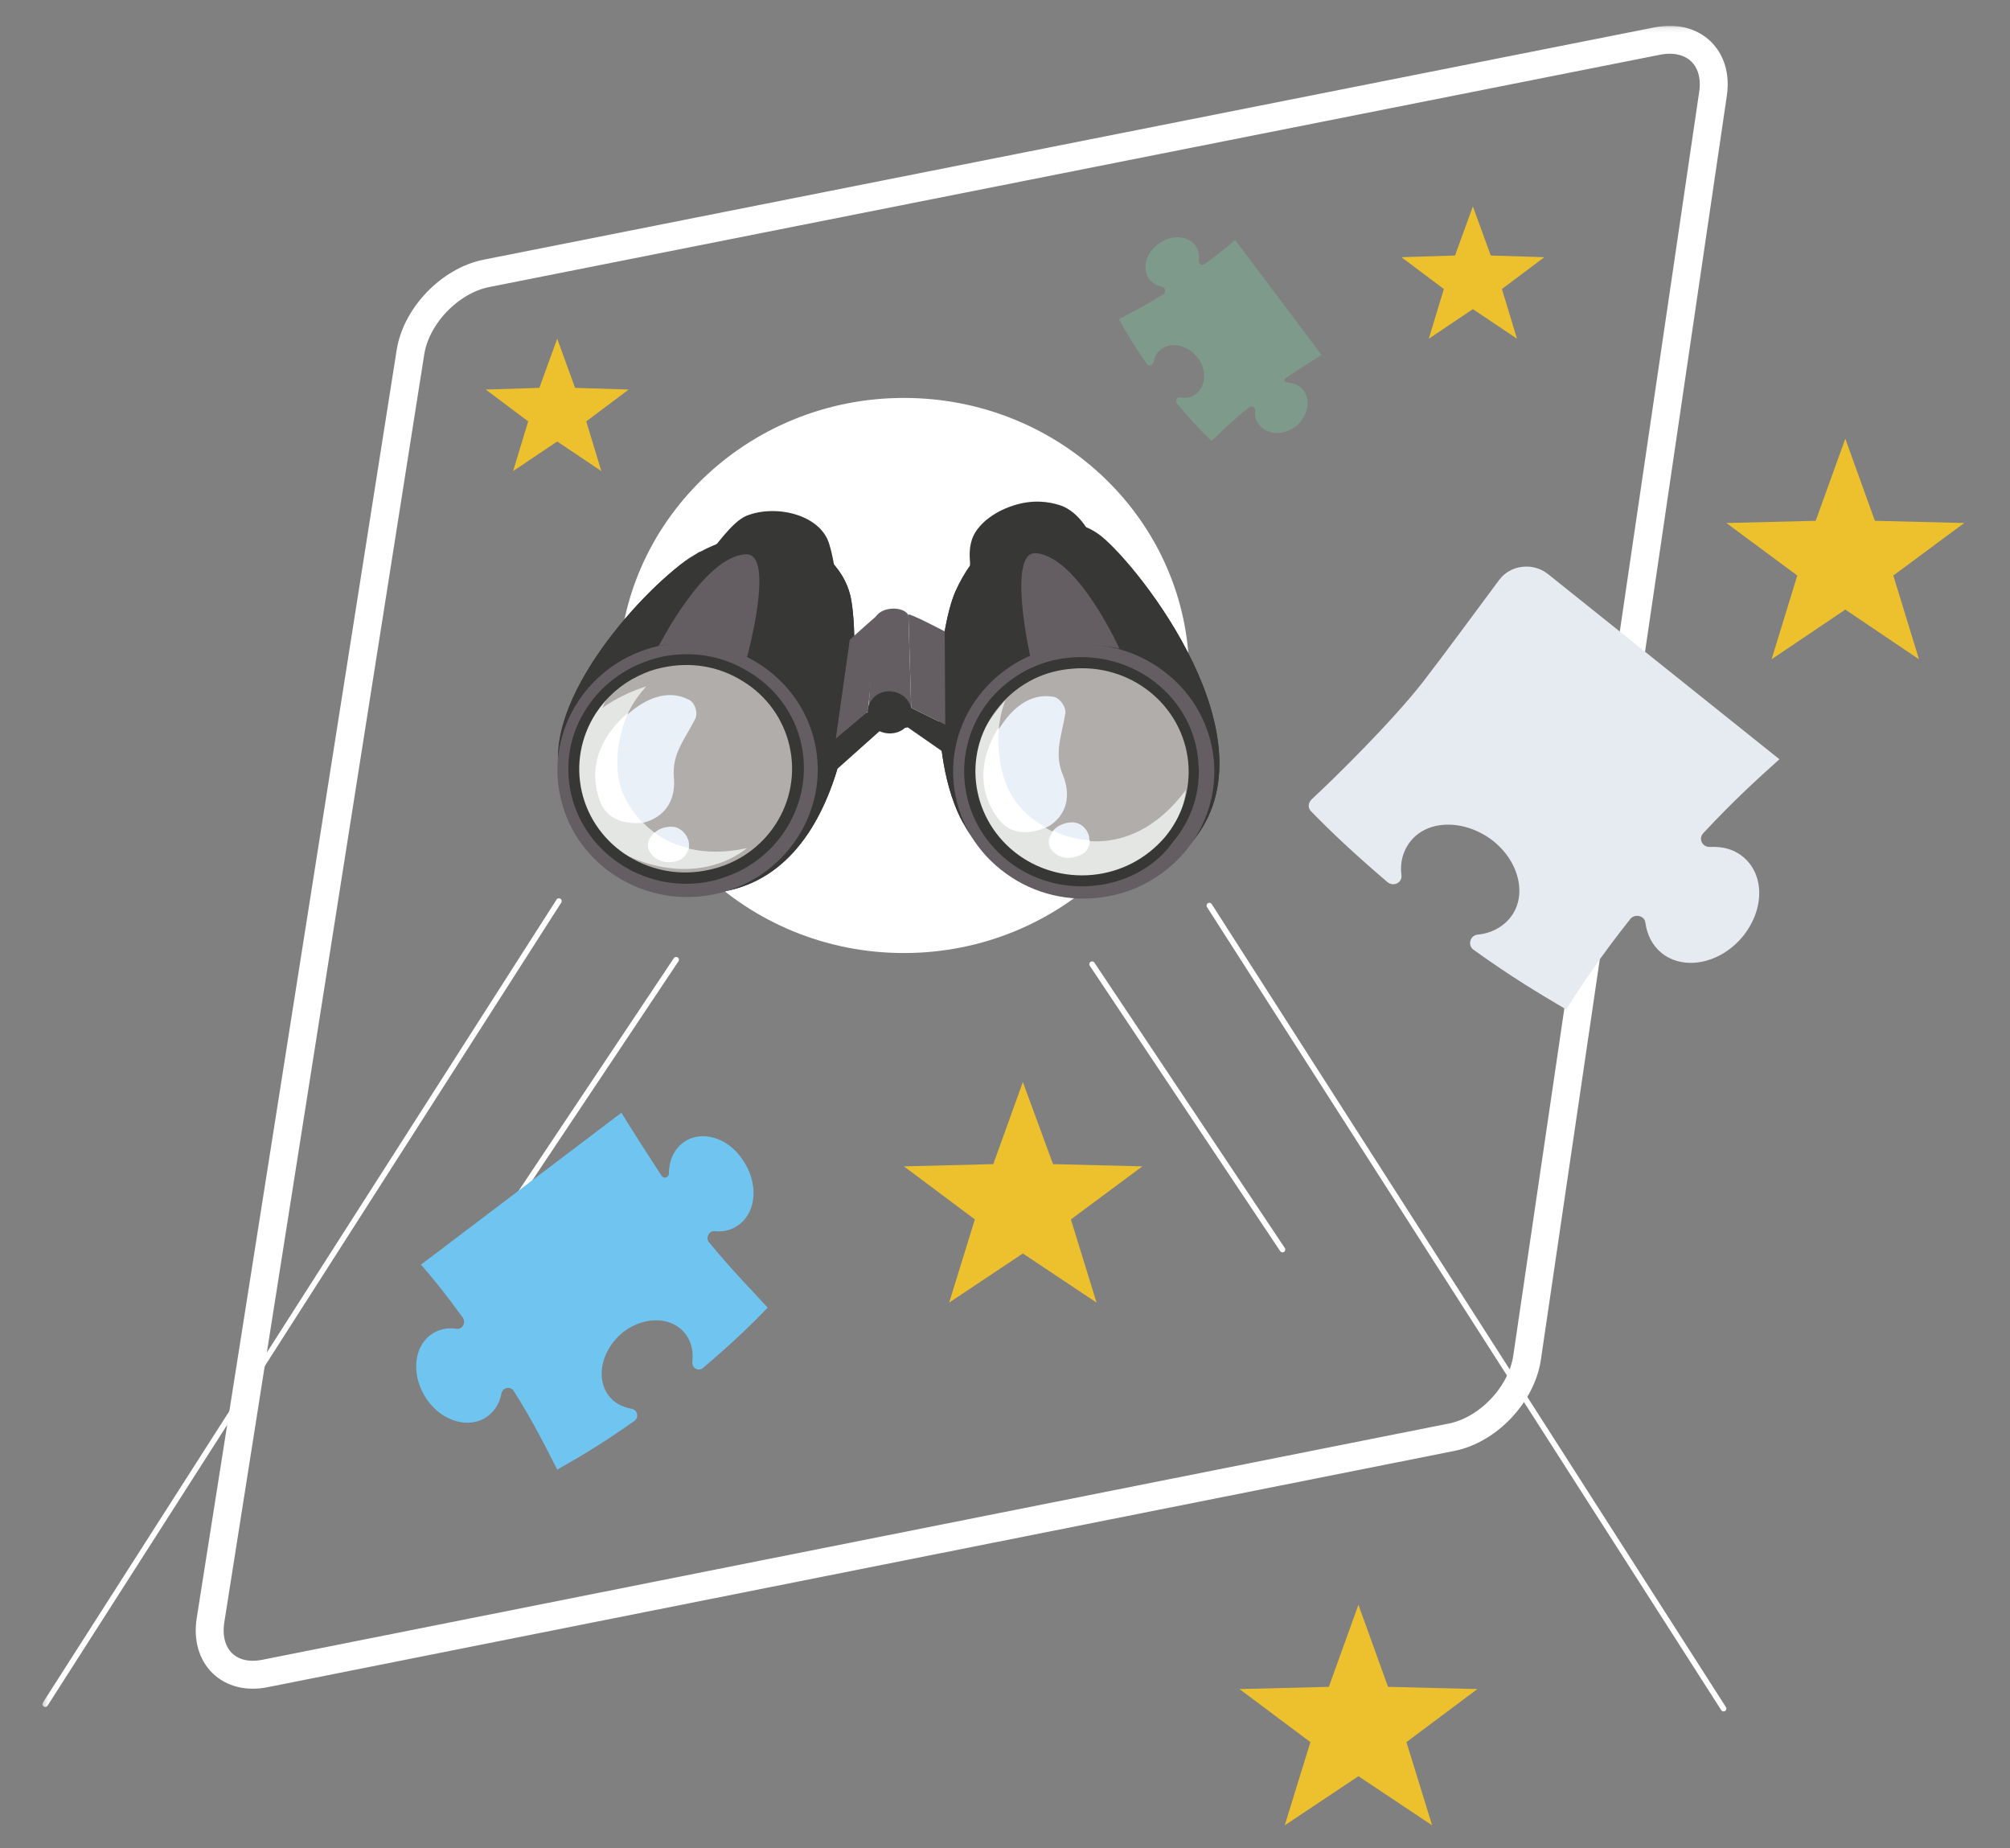 <svg width="396" height="364" viewBox="0 0 396 364" fill="none" xmlns="http://www.w3.org/2000/svg">
<rect x="0" y="0" width="396" height="364" fill="#808080" stroke="none"/>
<mask id="mask0_52_9826" style="mask-type:luminance" maskUnits="userSpaceOnUse" x="8" y="5" width="380" height="355">
<path d="M387.09 5.12H8.36V359.54H387.09V5.12Z" fill="white"/>
</mask>
<g mask="url(#mask0_52_9826)">
<path d="M178.09 187.72C209.11 187.72 234.3 163.19 234.3 133.05C234.3 102.8 209.11 78.38 178.09 78.38C147.07 78.38 121.88 102.91 121.88 133.05C121.88 163.19 147.07 187.72 178.09 187.72Z" fill="white"/>
</g>
<path d="M133.21 189.04L95.7 245.25" stroke="white" stroke-width="1.1" stroke-linecap="round"/>
<mask id="mask1_52_9826" style="mask-type:luminance" maskUnits="userSpaceOnUse" x="8" y="5" width="380" height="355">
<path d="M387.09 5.12H8.36V359.54H387.09V5.12Z" fill="white"/>
</mask>
<g mask="url(#mask1_52_9826)">
<path d="M110.11 177.49L8.91 335.67" stroke="white" stroke-width="1.1" stroke-linecap="round"/>
</g>
<path d="M357.72 102.58L340.12 103.02L354.09 113.36L349.03 129.86L363.55 120.07L378.07 129.86L373.01 113.36L386.98 103.02L369.38 102.58L363.55 86.41L357.72 102.58Z" fill="#EDC12D"/>
<path d="M201.52 213.13L195.69 229.3L178.09 229.74L192.06 240.19L187 256.58L201.52 246.9L216.04 256.58L210.98 240.19L225.06 229.74L207.46 229.3L201.52 213.13Z" fill="#EDC12D"/>
<path d="M290.18 40.65L286.66 50.33L276.1 50.66L284.46 56.93L281.49 66.72L290.18 60.89L298.87 66.72L295.9 56.93L304.26 50.66L293.7 50.33L290.18 40.65Z" fill="#EDC12D"/>
<path d="M109.78 66.72L106.26 76.4L95.7 76.73L104.06 83L101.09 92.79L109.78 86.96L118.47 92.79L115.5 83L123.86 76.73L113.3 76.4L109.78 66.72Z" fill="#EDC12D"/>
<mask id="mask2_52_9826" style="mask-type:luminance" maskUnits="userSpaceOnUse" x="8" y="5" width="380" height="355">
<path d="M387.09 5.12H8.36V359.54H387.09V5.12Z" fill="white"/>
</mask>
<g mask="url(#mask2_52_9826)">
<path d="M256.85 76.95C256.08 75.85 254.76 75.41 253.44 75.3C253 75.3 252.89 74.75 253.22 74.53C254.98 73.32 258.06 71.34 260.37 69.91L243.32 47.25C241.78 48.68 239.91 50.11 237.38 51.98C236.83 52.42 236.06 51.98 236.17 51.32C236.28 50.22 236.17 49.23 235.51 48.35C233.97 46.37 230.78 46.15 228.25 48.02C225.72 49.78 224.95 52.86 226.38 54.95C227.04 55.72 227.92 56.27 228.91 56.49C229.57 56.6 229.79 57.48 229.24 57.92C225.61 60.23 223.08 61.44 220.44 62.87C221.76 65.29 223.3 67.93 225.94 71.67C226.27 72.22 227.15 72 227.26 71.34C227.48 70.24 227.92 69.36 228.91 68.7C231 67.27 234.08 68.04 235.95 70.46C237.82 72.88 237.6 76.07 235.62 77.61C234.74 78.27 233.64 78.49 232.54 78.27C231.88 78.16 231.44 78.93 231.88 79.48C234.63 82.78 236.61 84.87 238.7 86.85C240.9 84.76 242.88 82.78 246.07 80.25C246.62 79.81 247.39 80.25 247.28 80.91C247.17 81.9 247.39 82.89 248.05 83.66C249.59 85.64 252.78 85.86 255.31 83.99C257.51 82.12 258.39 79.04 256.85 76.95Z" fill="#7E9A8A"/>
</g>
<path d="M261.8 332.26L244.2 332.7L258.17 343.15L253.11 359.54L267.63 349.86L282.15 359.54L277.09 343.15L291.06 332.7L273.46 332.26L267.63 316.09L261.8 332.26Z" fill="#EDC12D"/>
<mask id="mask3_52_9826" style="mask-type:luminance" maskUnits="userSpaceOnUse" x="8" y="5" width="380" height="355">
<path d="M387.09 5.12H8.36V359.54H387.09V5.12Z" fill="white"/>
</mask>
<g mask="url(#mask3_52_9826)">
<path d="M191.07 111.38C191.29 111.05 190.63 108.85 191.51 106.21C192.39 103.57 195.47 100.93 199.54 99.61C203.5 98.29 206.69 98.84 208.78 99.5C212.96 100.82 215.38 106.1 215.05 106.21C214.72 106.32 191.07 111.38 191.07 111.38Z" fill="#373736"/>
</g>
<mask id="mask4_52_9826" style="mask-type:luminance" maskUnits="userSpaceOnUse" x="8" y="5" width="380" height="355">
<path d="M387.09 5.12H8.36V359.54H387.09V5.12Z" fill="white"/>
</mask>
<g mask="url(#mask4_52_9826)">
<path d="M140.03 108.52C140.47 108.41 144.1 102.8 147.07 101.59C152.9 99.28 161.59 101.37 163.35 107.09C164.78 111.71 165.33 118.64 164.12 118.86C162.91 119.08 140.03 108.52 140.03 108.52Z" fill="#373736"/>
</g>
<path d="M110.11 147.9L137.72 119.63L159.17 134.81L162.8 141.96L160.71 156.26L110.33 148.89L110.11 147.9Z" fill="#373736"/>
<mask id="mask5_52_9826" style="mask-type:luminance" maskUnits="userSpaceOnUse" x="8" y="5" width="380" height="355">
<path d="M387.09 5.12H8.36V359.54H387.09V5.12Z" fill="white"/>
</mask>
<g mask="url(#mask5_52_9826)">
<path d="M167.53 117.32C169.62 126.34 169.4 169.68 143.55 175.4C129.69 178.48 114.84 169.57 110.55 153.4C106.37 137.89 127.27 115.34 136.84 109.29C137.28 109.07 137.61 108.74 138.05 108.63C143.88 105.55 149.16 104.78 153.78 105.44C153.78 105.44 153.89 105.44 154 105.44C161.15 106.76 166.21 111.82 167.53 117.32Z" fill="#373736"/>
</g>
<mask id="mask6_52_9826" style="mask-type:luminance" maskUnits="userSpaceOnUse" x="8" y="5" width="380" height="355">
<path d="M387.09 5.12H8.36V359.54H387.09V5.12Z" fill="white"/>
</mask>
<g mask="url(#mask6_52_9826)">
<path d="M136.73 109.29C128.37 115.23 119.57 131.95 119.57 131.95C119.57 131.95 113.63 140.09 113.63 140.75C113.63 141.3 110.33 152.52 110.44 153.4C106.37 137.89 127.27 115.34 136.73 109.29Z" fill="#373736"/>
</g>
<mask id="mask7_52_9826" style="mask-type:luminance" maskUnits="userSpaceOnUse" x="8" y="5" width="380" height="355">
<path d="M387.09 5.12H8.36V359.54H387.09V5.12Z" fill="white"/>
</mask>
<g mask="url(#mask7_52_9826)">
<path d="M167.53 117.32C169.62 126.34 169.4 169.68 143.55 175.4C143.55 175.4 155.65 166.38 156.97 162.97C158.29 159.56 162.14 152.3 160.93 147.9C159.72 143.5 156.97 137.89 156.97 137.89C156.86 137.67 164.67 117.76 161.92 112.04C159.5 106.98 154.99 105.77 153.89 105.55C161.15 106.76 166.21 111.82 167.53 117.32Z" fill="#373736"/>
</g>
<mask id="mask8_52_9826" style="mask-type:luminance" maskUnits="userSpaceOnUse" x="8" y="5" width="380" height="355">
<path d="M387.09 5.12H8.36V359.54H387.09V5.12Z" fill="white"/>
</mask>
<g mask="url(#mask8_52_9826)">
<path d="M160.49 146.14C163.57 159.56 154.88 172.98 141.13 176.06C127.27 179.14 113.52 170.67 110.44 157.14C107.36 143.72 116.05 130.3 129.8 127.22C143.66 124.25 157.41 132.72 160.49 146.14Z" fill="#645E63"/>
</g>
<mask id="mask9_52_9826" style="mask-type:luminance" maskUnits="userSpaceOnUse" x="8" y="5" width="380" height="355">
<path d="M387.09 5.12H8.36V359.54H387.09V5.12Z" fill="white"/>
</mask>
<g mask="url(#mask9_52_9826)">
<path d="M157.52 146.58C157.96 148.67 158.18 150.76 158.07 152.74C157.52 162.2 150.81 170.56 141.02 173.09C140.69 173.2 140.47 173.2 140.14 173.31C136.51 174.08 132.77 173.97 129.47 173.2C121.33 171.22 114.73 164.95 112.75 156.48C110.77 147.9 114.18 139.32 120.78 134.15C123.42 132.06 126.5 130.63 130.02 129.86C136.4 128.43 142.78 129.75 147.73 133.05C150.15 134.59 152.35 136.68 154 139.1C154.44 139.76 154.88 140.31 155.21 140.97C156.31 142.51 157.08 144.49 157.52 146.58Z" fill="#B0ADAB"/>
</g>
<mask id="mask10_52_9826" style="mask-type:luminance" maskUnits="userSpaceOnUse" x="8" y="5" width="380" height="355">
<path d="M387.09 5.12H8.36V359.54H387.09V5.12Z" fill="white"/>
</mask>
<g mask="url(#mask10_52_9826)">
<path d="M132.22 131.29C132.22 131.29 120.23 137.45 121.77 152.52C122.32 158.24 130.02 171.77 149.05 166.6C149.05 166.6 135.96 180.35 121 167.92C106.04 155.49 114.4 141.3 118.58 137.12C122.87 132.94 132.22 131.29 132.22 131.29Z" fill="#E3E6E2"/>
</g>
<mask id="mask11_52_9826" style="mask-type:luminance" maskUnits="userSpaceOnUse" x="8" y="5" width="380" height="355">
<path d="M387.09 5.12H8.36V359.54H387.09V5.12Z" fill="white"/>
</mask>
<g mask="url(#mask11_52_9826)">
<path d="M158.07 152.74C157.52 162.2 150.81 170.56 141.02 173.09C140.69 173.2 140.47 173.2 140.14 173.31C136.51 174.08 132.77 173.97 129.47 173.2C122.76 169.02 117.04 165.28 122.76 168.14C137.72 175.62 150.59 168.03 152.68 158.68C154.44 150.43 152.24 141.3 144.32 136.68C131.78 129.53 118.69 139.43 118.69 139.43L121 134.04C123.64 131.95 126.72 130.52 130.24 129.75C136.62 128.32 143 129.64 147.95 132.94C150.37 134.48 152.57 136.57 154.22 138.99C155.32 142.84 156.75 148.12 158.07 152.74Z" fill="#B0ADAB"/>
</g>
<mask id="mask12_52_9826" style="mask-type:luminance" maskUnits="userSpaceOnUse" x="8" y="5" width="380" height="355">
<path d="M387.09 5.12H8.36V359.54H387.09V5.12Z" fill="white"/>
</mask>
<g mask="url(#mask12_52_9826)">
<path d="M125.73 133.16C122.32 134.81 119.46 137.34 117.37 140.53C114.4 145.15 113.41 150.65 114.62 155.93C117.15 166.93 128.37 173.86 139.7 171.33C151.03 168.91 158.07 157.91 155.54 146.91C154.33 141.63 151.03 137.01 146.3 134.15C141.57 131.18 135.96 130.3 130.46 131.51C128.81 131.84 127.27 132.39 125.73 133.16ZM145.53 171.66C143.88 172.43 142.12 173.09 140.25 173.53C127.82 176.28 115.39 168.58 112.53 156.48C111.21 150.54 112.2 144.6 115.61 139.43C118.91 134.37 124.08 130.85 130.13 129.42C136.18 128.1 142.34 129.09 147.62 132.39C152.9 135.58 156.53 140.64 157.85 146.47C160.16 156.81 154.77 167.15 145.53 171.66Z" fill="#373736"/>
</g>
<path d="M191.18 164.29L195.03 125.46L221.54 124.47L228.91 127.88L236.28 140.42L191.95 164.84L191.18 164.29Z" fill="#373736"/>
<mask id="mask13_52_9826" style="mask-type:luminance" maskUnits="userSpaceOnUse" x="8" y="5" width="380" height="355">
<path d="M387.09 5.12H8.36V359.54H387.09V5.12Z" fill="white"/>
</mask>
<g mask="url(#mask13_52_9826)">
<path d="M234.85 165.83C234.41 166.27 233.97 166.82 233.53 167.26C224.29 176.72 207.9 178.04 194.92 168.36C192.83 166.82 191.18 164.73 189.86 162.31C182.27 148.78 184.91 124.14 188.21 116.55C189.97 112.59 192.17 109.62 194.7 107.42C200.97 101.81 209 101.37 214.61 104.12C215.49 104.56 216.37 105.11 217.03 105.66C224.4 111.6 251.68 145.81 234.85 165.83Z" fill="#373736"/>
</g>
<mask id="mask14_52_9826" style="mask-type:luminance" maskUnits="userSpaceOnUse" x="8" y="5" width="380" height="355">
<path d="M387.09 5.12H8.36V359.54H387.09V5.12Z" fill="white"/>
</mask>
<g mask="url(#mask14_52_9826)">
<path d="M234.85 165.83C234.41 166.27 233.97 166.82 233.53 167.26C232.87 167.04 232.32 166.82 232.65 166.6C233.31 166.16 238.37 150.87 238.7 150.76C239.03 150.54 235.07 138.88 235.07 138.88L229.68 132.61C229.68 132.61 224.29 114.02 214.5 104.23C215.38 104.67 216.26 105.22 216.92 105.77C224.4 111.6 251.68 145.81 234.85 165.83Z" fill="#373736"/>
</g>
<mask id="mask15_52_9826" style="mask-type:luminance" maskUnits="userSpaceOnUse" x="8" y="5" width="380" height="355">
<path d="M387.09 5.12H8.36V359.54H387.09V5.12Z" fill="white"/>
</mask>
<g mask="url(#mask15_52_9826)">
<path d="M194.7 107.42C191.51 112.04 191.95 115.56 191.4 122.6C190.85 129.75 192.61 137.45 192.61 137.45C192.61 137.45 192.28 139.65 190.52 143.28C188.76 146.8 189.53 161.32 189.86 162.31C182.27 148.78 184.91 124.14 188.21 116.55C189.97 112.7 192.17 109.62 194.7 107.42Z" fill="#373736"/>
</g>
<mask id="mask16_52_9826" style="mask-type:luminance" maskUnits="userSpaceOnUse" x="8" y="5" width="380" height="355">
<path d="M387.09 5.12H8.36V359.54H387.09V5.12Z" fill="white"/>
</mask>
<g mask="url(#mask16_52_9826)">
<path d="M229.79 132.61C240.79 141.3 242.44 157.14 233.42 167.81C224.4 178.48 208.23 180.13 197.23 171.33C186.23 162.64 184.58 146.8 193.6 136.13C202.62 125.46 218.79 123.81 229.79 132.61Z" fill="#645E63"/>
</g>
<mask id="mask17_52_9826" style="mask-type:luminance" maskUnits="userSpaceOnUse" x="8" y="5" width="380" height="355">
<path d="M387.09 5.12H8.36V359.54H387.09V5.12Z" fill="white"/>
</mask>
<g mask="url(#mask17_52_9826)">
<path d="M227.7 134.7C237.27 142.29 238.92 155.93 231.44 165.5C231.22 165.72 231.11 165.94 230.89 166.16C222.86 175.73 208.45 177.16 198.55 169.35C188.76 161.54 187.33 147.46 195.36 137.89C199.54 132.94 205.37 130.19 211.31 129.75C214.94 129.42 218.79 130.08 222.2 131.51C224.18 132.28 225.94 133.38 227.7 134.7Z" fill="#B0ADAB"/>
</g>
<mask id="mask18_52_9826" style="mask-type:luminance" maskUnits="userSpaceOnUse" x="8" y="5" width="380" height="355">
<path d="M387.09 5.12H8.36V359.54H387.09V5.12Z" fill="white"/>
</mask>
<g mask="url(#mask18_52_9826)">
<path d="M198.11 137.89C198.11 137.89 192.61 149.88 203.28 160.99C207.35 165.17 221.98 171.22 233.64 155.6C233.64 155.6 232.1 174.3 212.41 173.53C192.72 172.76 190.41 156.59 191.07 150.76C191.73 144.82 198.11 137.89 198.11 137.89Z" fill="#E3E6E2"/>
</g>
<mask id="mask19_52_9826" style="mask-type:luminance" maskUnits="userSpaceOnUse" x="8" y="5" width="380" height="355">
<path d="M387.09 5.12H8.36V359.54H387.09V5.12Z" fill="white"/>
</mask>
<g mask="url(#mask19_52_9826)">
<path d="M203.72 133.71C201.08 135.03 198.77 136.79 196.9 139.1C189.53 147.79 190.96 160.66 199.87 167.81C204.16 171.22 209.66 172.87 215.27 172.32C220.88 171.77 225.83 169.13 229.46 164.95C232.98 160.77 234.63 155.38 234.08 149.99C233.53 144.6 230.78 139.65 226.49 136.24C222.2 132.83 216.7 131.18 211.09 131.73C208.45 131.95 206.03 132.61 203.72 133.71ZM223.52 172.21C215.6 176.06 205.7 175.29 198.44 169.46C188.54 161.54 187.11 147.35 195.14 137.67C199.1 133.05 204.6 130.08 210.76 129.53C216.92 128.98 222.97 130.74 227.7 134.48C232.54 138.33 235.51 143.72 236.06 149.66C236.72 155.71 234.85 161.54 230.89 166.16C228.91 168.8 226.38 170.78 223.52 172.21Z" fill="#373736"/>
</g>
<path d="M165 151.42L173.25 144.05L178.86 143.28L186.45 148.56L186.23 142.73L179.52 139.43L170.28 140.42L164.67 145.48L165 151.42Z" fill="#373736"/>
<mask id="mask20_52_9826" style="mask-type:luminance" maskUnits="userSpaceOnUse" x="8" y="5" width="380" height="355">
<path d="M387.09 5.12H8.36V359.54H387.09V5.12Z" fill="white"/>
</mask>
<g mask="url(#mask20_52_9826)">
<path d="M164.67 145.48L167.42 126.01C167.42 126.01 173.47 120.51 173.25 120.95C173.03 121.5 170.94 140.2 170.94 140.2L164.67 145.48Z" fill="#645E63"/>
</g>
<mask id="mask21_52_9826" style="mask-type:luminance" maskUnits="userSpaceOnUse" x="8" y="5" width="380" height="355">
<path d="M387.09 5.12H8.36V359.54H387.09V5.12Z" fill="white"/>
</mask>
<g mask="url(#mask21_52_9826)">
<path d="M186.23 142.73L186.12 124.36C186.12 124.36 178.97 120.62 178.97 121.06C178.97 121.5 179.52 139.43 179.52 139.43L186.23 142.73Z" fill="#645E63"/>
</g>
<mask id="mask22_52_9826" style="mask-type:luminance" maskUnits="userSpaceOnUse" x="8" y="5" width="380" height="355">
<path d="M387.09 5.12H8.36V359.54H387.09V5.12Z" fill="white"/>
</mask>
<g mask="url(#mask22_52_9826)">
<path d="M171.05 140.31L179.52 139.54L178.97 121.17C177.98 119.3 173.36 119.41 172.37 121.83L171.05 140.31Z" fill="#645E63"/>
</g>
<mask id="mask23_52_9826" style="mask-type:luminance" maskUnits="userSpaceOnUse" x="8" y="5" width="380" height="355">
<path d="M387.09 5.12H8.36V359.54H387.09V5.12Z" fill="white"/>
</mask>
<g mask="url(#mask23_52_9826)">
<path d="M179.52 139.43C180.07 141.63 178.64 143.94 176.22 144.38C173.8 144.82 171.6 143.5 171.05 141.19C170.5 138.99 171.93 136.68 174.35 136.24C176.66 135.8 178.97 137.23 179.52 139.43Z" fill="#373736"/>
</g>
<mask id="mask24_52_9826" style="mask-type:luminance" maskUnits="userSpaceOnUse" x="8" y="5" width="380" height="355">
<path d="M387.09 5.12H8.36V359.54H387.09V5.12Z" fill="white"/>
</mask>
<g mask="url(#mask24_52_9826)">
<path d="M136.95 141.63C134.97 145.59 132.33 148.45 132.77 153.18C133.1 157.03 131.56 160.33 127.71 161.76C127.38 161.87 126.94 161.98 126.61 162.09C125.51 162.31 124.3 162.2 123.2 161.87C121.11 161.32 119.13 160 118.36 158.02C116.05 151.64 118.14 145.7 123.2 141.08C123.42 140.86 123.64 140.75 123.86 140.53C127.16 137.67 131.45 135.69 135.63 137.78C136.84 138.22 137.61 140.42 136.95 141.63Z" fill="#EAF0F7"/>
</g>
<mask id="mask25_52_9826" style="mask-type:luminance" maskUnits="userSpaceOnUse" x="8" y="5" width="380" height="355">
<path d="M387.09 5.12H8.36V359.54H387.09V5.12Z" fill="white"/>
</mask>
<g mask="url(#mask25_52_9826)">
<path d="M135.74 166.05C135.74 166.38 135.74 166.71 135.74 167.04C135.52 168.14 134.64 169.24 133.54 169.57C131.56 170.12 129.69 169.79 128.37 168.14C127.71 167.37 127.6 166.16 128.04 165.28C128.37 164.73 128.7 164.29 129.03 163.96C130.02 163.08 131.34 162.75 132.77 162.86C134.42 163.19 135.52 164.62 135.74 166.05Z" fill="#EAF0F7"/>
</g>
<mask id="mask26_52_9826" style="mask-type:luminance" maskUnits="userSpaceOnUse" x="8" y="5" width="380" height="355">
<path d="M387.09 5.12H8.36V359.54H387.09V5.12Z" fill="white"/>
</mask>
<g mask="url(#mask26_52_9826)">
<path d="M122.43 155.49C123.75 159.23 126.5 161.87 126.5 161.98C126.39 161.98 120.23 163.08 118.25 157.91C115.83 151.53 118.03 145.59 123.09 140.97C123.31 140.75 123.53 140.64 123.75 140.42C123.75 140.42 120.01 148.23 122.43 155.49Z" fill="white"/>
</g>
<mask id="mask27_52_9826" style="mask-type:luminance" maskUnits="userSpaceOnUse" x="8" y="5" width="380" height="355">
<path d="M387.09 5.12H8.36V359.54H387.09V5.12Z" fill="white"/>
</mask>
<g mask="url(#mask27_52_9826)">
<path d="M135.63 167.04C135.41 168.14 134.53 169.24 133.43 169.57C131.45 170.12 129.58 169.79 128.26 168.14C127.6 167.37 127.49 166.16 127.93 165.28C128.26 164.73 128.59 164.29 128.92 163.96C130.9 165.5 133.21 166.49 135.63 167.04Z" fill="white"/>
</g>
<mask id="mask28_52_9826" style="mask-type:luminance" maskUnits="userSpaceOnUse" x="8" y="5" width="380" height="355">
<path d="M387.09 5.12H8.36V359.54H387.09V5.12Z" fill="white"/>
</mask>
<g mask="url(#mask28_52_9826)">
<path d="M209.88 140.53C209.22 144.82 207.57 148.34 209.44 152.74C210.87 156.37 210.43 160 207.13 162.42C206.8 162.64 206.47 162.86 206.14 162.97C205.15 163.41 203.94 163.74 202.84 163.85C200.64 163.96 198.33 163.3 197.12 161.54C192.94 156.04 193.16 149.77 196.57 143.94C196.68 143.72 196.9 143.5 197.01 143.28C199.32 139.65 202.84 136.46 207.46 137.23C208.67 137.34 210.1 139.21 209.88 140.53Z" fill="#EAF0F7"/>
</g>
<mask id="mask29_52_9826" style="mask-type:luminance" maskUnits="userSpaceOnUse" x="8" y="5" width="380" height="355">
<path d="M387.09 5.12H8.36V359.54H387.09V5.12Z" fill="white"/>
</mask>
<g mask="url(#mask29_52_9826)">
<path d="M214.5 164.51C214.61 164.84 214.61 165.17 214.61 165.5C214.61 166.71 213.95 167.92 212.85 168.36C210.98 169.24 209 169.24 207.46 167.81C206.69 167.15 206.36 165.94 206.69 165.06C206.91 164.51 207.13 164.07 207.46 163.63C208.34 162.64 209.55 162.09 210.98 161.98C212.74 161.87 214.06 163.08 214.5 164.51Z" fill="#EAF0F7"/>
</g>
<mask id="mask30_52_9826" style="mask-type:luminance" maskUnits="userSpaceOnUse" x="8" y="5" width="380" height="355">
<path d="M387.09 5.12H8.36V359.54H387.09V5.12Z" fill="white"/>
</mask>
<g mask="url(#mask30_52_9826)">
<path d="M200.2 158.02C202.51 161.21 206.03 162.97 206.03 162.97C205.92 162.97 200.31 165.83 196.9 161.54C192.61 156.15 192.94 149.77 196.35 143.94C196.46 143.72 196.68 143.5 196.79 143.28C196.9 143.17 195.58 151.75 200.2 158.02Z" fill="white"/>
</g>
<mask id="mask31_52_9826" style="mask-type:luminance" maskUnits="userSpaceOnUse" x="8" y="5" width="380" height="355">
<path d="M387.09 5.12H8.36V359.54H387.09V5.12Z" fill="white"/>
</mask>
<g mask="url(#mask31_52_9826)">
<path d="M214.72 165.5C214.72 166.71 214.06 167.92 212.96 168.36C211.09 169.24 209.11 169.24 207.57 167.81C206.8 167.15 206.47 165.94 206.8 165.06C207.02 164.51 207.24 164.07 207.57 163.63C209.77 164.73 212.08 165.39 214.72 165.5Z" fill="white"/>
</g>
<mask id="mask32_52_9826" style="mask-type:luminance" maskUnits="userSpaceOnUse" x="8" y="5" width="380" height="355">
<path d="M387.09 5.12H8.36V359.54H387.09V5.12Z" fill="white"/>
</mask>
<g mask="url(#mask32_52_9826)">
<path d="M129.8 127.22C129.8 127.22 138.71 109.51 146.96 109.18C152.79 108.96 147.18 129.42 147.18 129.42C141.35 127 135.52 126.12 129.8 127.22Z" fill="#645E63"/>
</g>
<mask id="mask33_52_9826" style="mask-type:luminance" maskUnits="userSpaceOnUse" x="8" y="5" width="380" height="355">
<path d="M387.09 5.12H8.36V359.54H387.09V5.12Z" fill="white"/>
</mask>
<g mask="url(#mask33_52_9826)">
<path d="M220.55 127.77C220.55 127.77 212.41 109.73 204.16 108.96C198.33 108.41 202.95 129.2 202.95 129.2C209 127.11 214.83 126.45 220.55 127.77Z" fill="#645E63"/>
</g>
<path d="M215.16 189.92L252.67 246.13" stroke="white" stroke-width="1.1" stroke-linecap="round"/>
<path d="M238.26 178.37L339.57 336.55" stroke="white" stroke-width="1.1" stroke-linecap="round"/>
<mask id="mask34_52_9826" style="mask-type:luminance" maskUnits="userSpaceOnUse" x="8" y="5" width="380" height="355">
<path d="M387.09 5.12H8.36V359.54H387.09V5.12Z" fill="white"/>
</mask>
<g mask="url(#mask34_52_9826)">
<path d="M326.48 8.09L95.81 53.85C88.66 55.28 81.95 62.21 80.85 69.47L41.47 319.17C40.37 326.32 45.21 331.05 52.25 329.62L286 283.09C293.15 281.66 299.75 274.73 300.85 267.47L337.48 18.54C338.58 11.39 333.63 6.66 326.48 8.09Z" stroke="white" stroke-width="5.5" stroke-linecap="round" stroke-linejoin="round"/>
</g>
<mask id="mask35_52_9826" style="mask-type:luminance" maskUnits="userSpaceOnUse" x="8" y="5" width="380" height="355">
<path d="M387.09 5.12H8.36V359.54H387.09V5.12Z" fill="white"/>
</mask>
<g mask="url(#mask35_52_9826)">
<path d="M134.53 225.12C132.66 226.55 131.78 228.75 131.78 231.17C131.78 231.94 130.79 232.27 130.35 231.61C128.26 228.42 124.85 223.14 122.43 219.18L82.94 249.1C85.36 251.85 88 255.15 91.19 259.55C91.85 260.54 91.08 261.86 89.98 261.75C88.11 261.42 86.24 261.86 84.81 262.96C81.29 265.6 81.07 271.32 84.15 275.72C87.23 280.12 92.62 281.55 96.14 278.91C97.57 277.81 98.45 276.27 98.78 274.51C99 273.3 100.54 272.97 101.2 273.96C105.16 280.23 107.36 284.74 109.78 289.47C114.07 287.05 118.58 284.41 124.96 279.9C125.95 279.24 125.62 277.7 124.41 277.48C122.54 277.15 120.89 276.27 119.79 274.73C117.26 271.1 118.69 265.6 122.87 262.3C127.16 259.11 132.66 259.33 135.19 262.96C136.29 264.5 136.62 266.37 136.4 268.24C136.29 269.45 137.61 270.22 138.49 269.45C144.21 264.61 147.84 261.09 151.25 257.57C147.62 253.61 144.21 250.2 139.7 244.7C138.93 243.82 139.7 242.39 140.8 242.5C142.56 242.72 144.21 242.28 145.64 241.18C149.16 238.54 149.38 232.82 146.3 228.42C143.33 223.91 137.94 222.48 134.53 225.12Z" fill="#70C5F0"/>
</g>
<mask id="mask36_52_9826" style="mask-type:luminance" maskUnits="userSpaceOnUse" x="8" y="5" width="380" height="355">
<path d="M387.09 5.12H8.36V359.54H387.09V5.12Z" fill="white"/>
</mask>
<g mask="url(#mask36_52_9826)">
<path d="M343.31 168.69C341.55 167.26 339.35 166.71 336.93 166.82C335.39 166.93 334.51 165.17 335.61 164.07C341.66 157.58 346.17 153.51 350.57 149.55L304.92 113.03C301.95 110.72 297.55 111.27 295.35 114.24C290.95 120.18 284.13 129.42 280.39 134.26C274.23 142.18 262.68 153.51 258.39 157.47C257.73 158.13 257.62 159.12 258.28 159.78C262.13 163.74 266.64 168.03 273.35 173.75C274.56 174.74 276.32 173.86 276.1 172.32C275.77 169.9 276.43 167.48 277.97 165.61C281.49 161.32 288.75 161.43 294.14 165.61C299.53 169.9 300.96 176.83 297.33 181.01C295.79 182.77 293.59 183.87 291.17 184.09C289.63 184.2 289.08 186.18 290.29 187.06C297.77 192.45 303.16 195.64 308.55 198.83C311.74 193.88 315.26 188.49 321.2 181.01C322.08 179.91 324.06 180.35 324.17 181.78C324.5 184.09 325.49 186.18 327.36 187.72C331.76 191.24 338.8 189.81 343.2 184.64C347.71 179.25 347.71 172.21 343.31 168.69Z" fill="#E6EBF1"/>
</g>
</svg>

